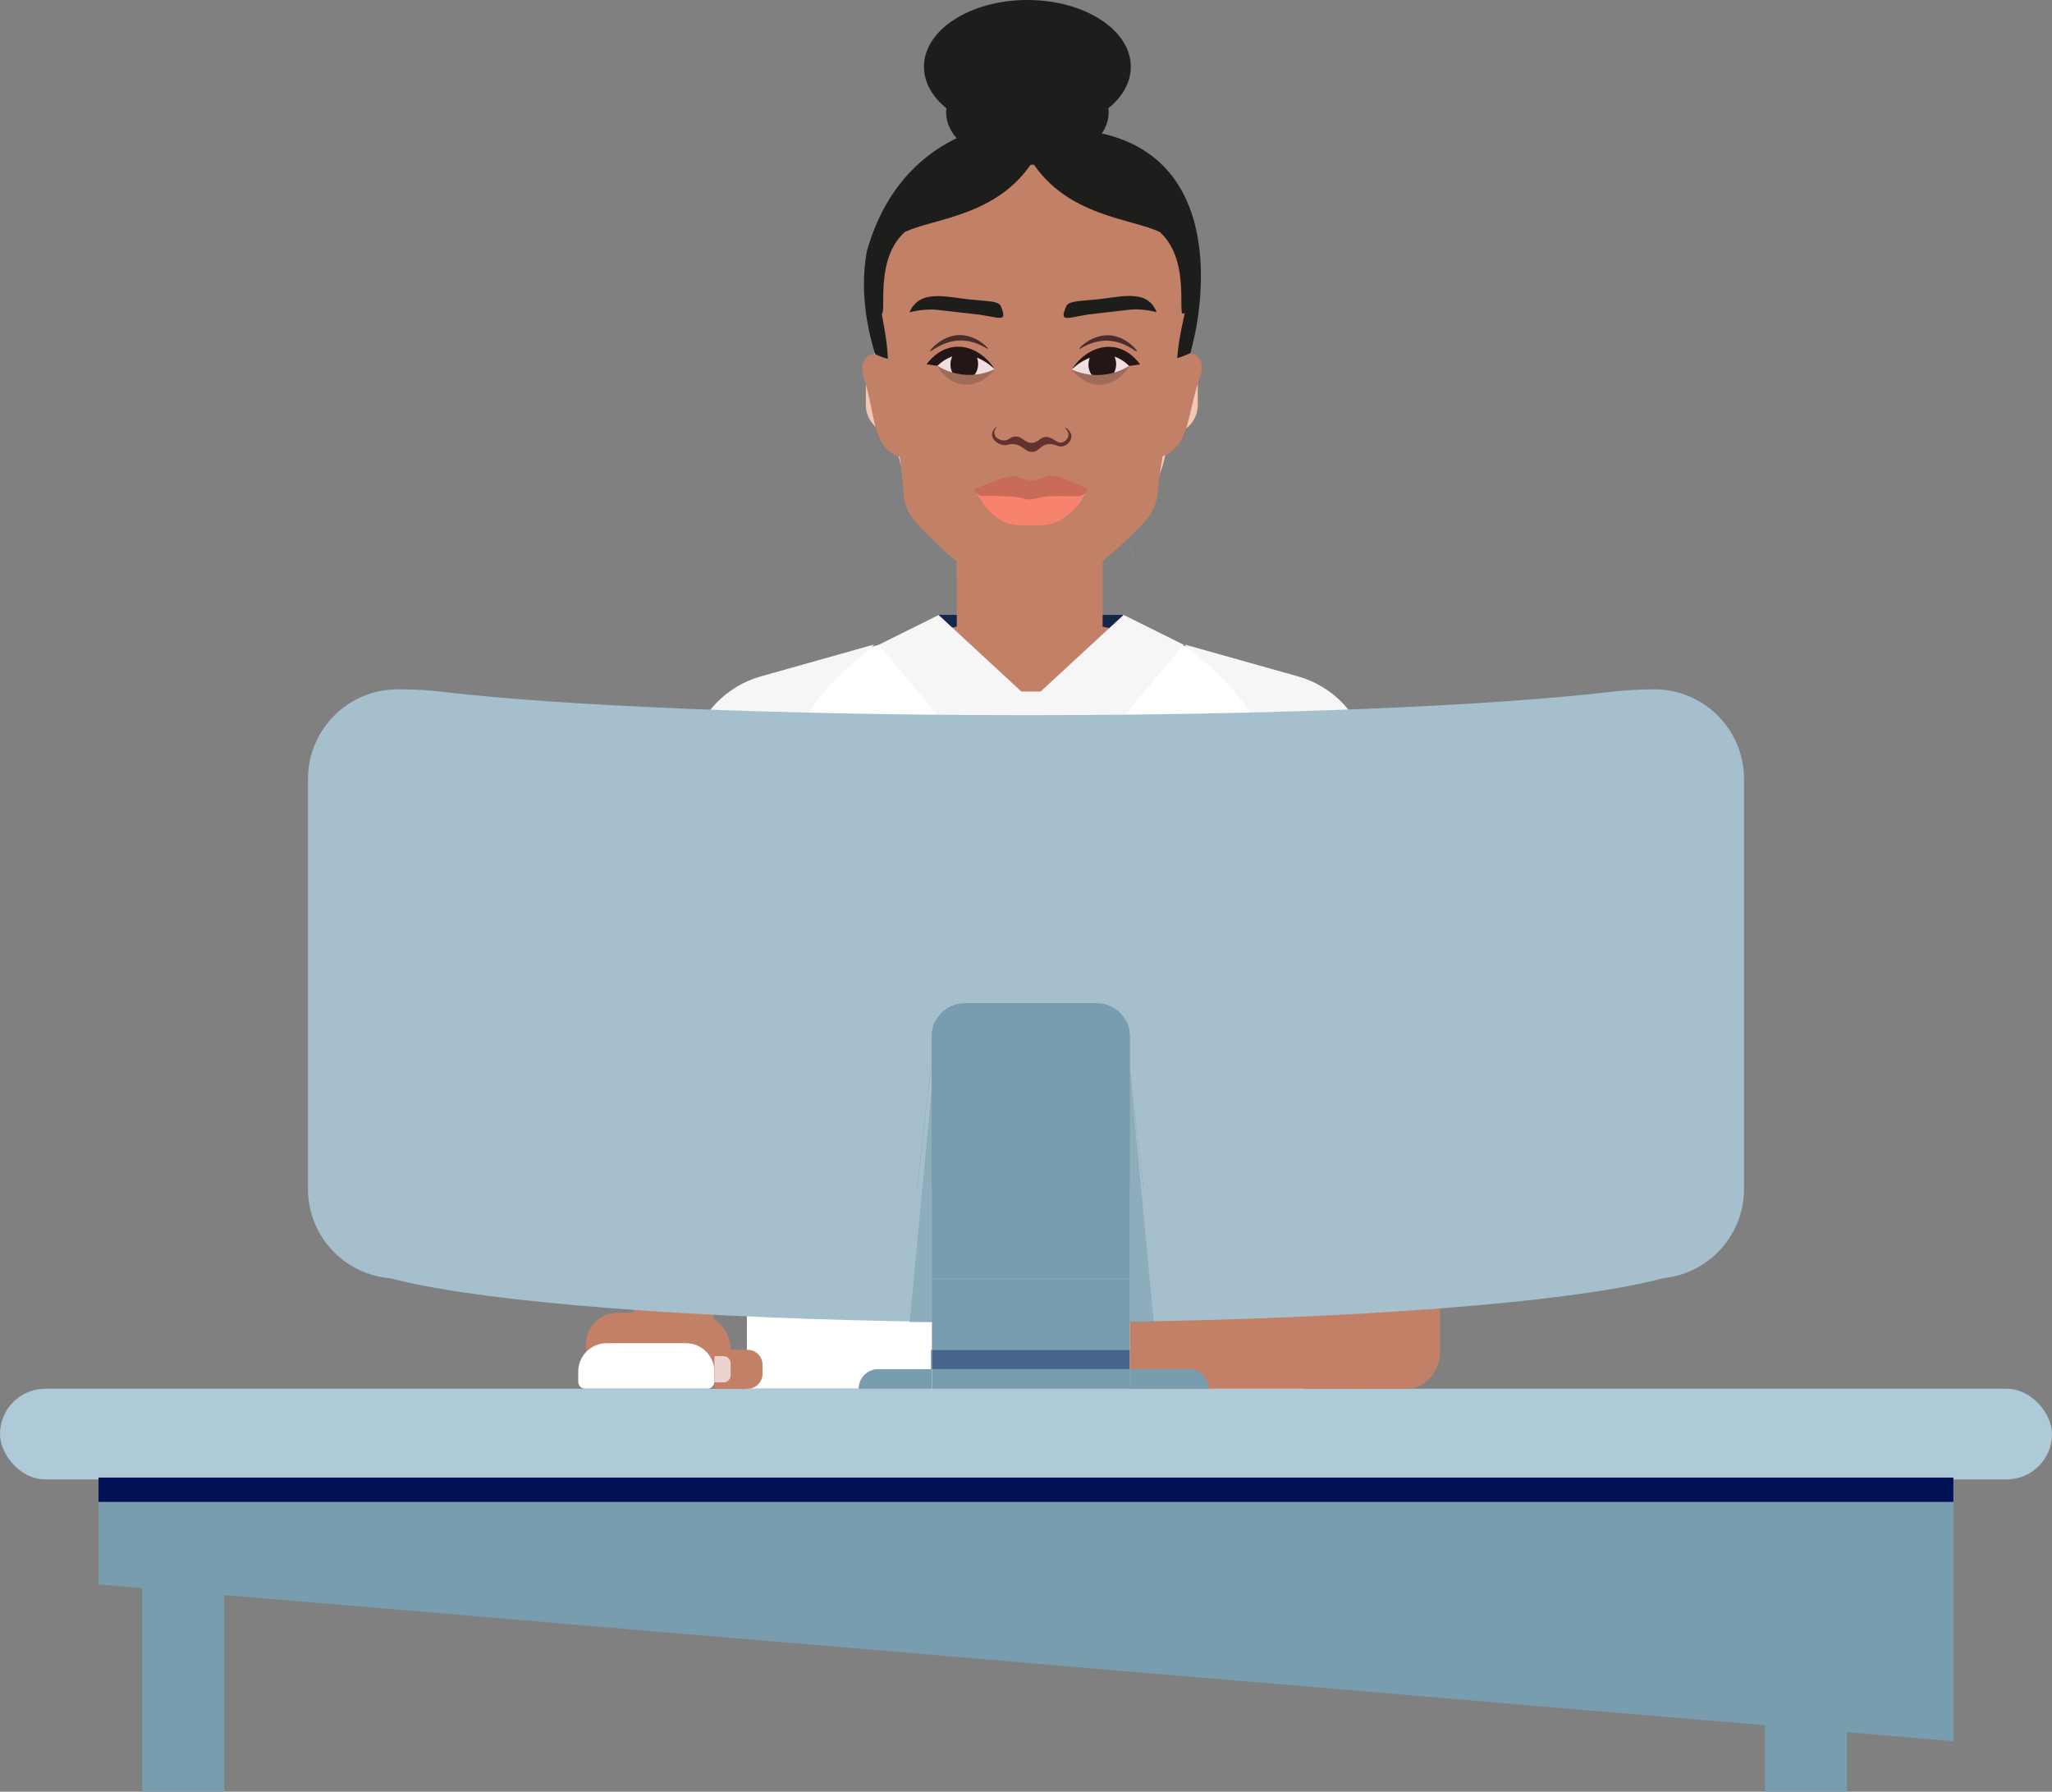 <?xml version="1.0" encoding="UTF-8"?>
<svg xmlns="http://www.w3.org/2000/svg" viewBox="0 0 213.67 186.55">
  <rect x="0" y="0" width="213.67" height="186.55" fill="#808080" stroke="none"/>
  <defs>
    <style>
      .cls-1 {
        fill: #f59b89;
      }

      .cls-2 {
        fill: #f6826c;
        opacity: .54;
      }

      .cls-3 {
        opacity: .4;
      }

      .cls-3, .cls-4 {
        fill: #001255;
      }

      .cls-5 {
        opacity: .5;
      }

      .cls-5, .cls-6 {
        fill: #779dae;
      }

      .cls-7 {
        fill: #a5bfcd;
      }

      .cls-8 {
        fill: #f6f6f6;
      }

      .cls-9 {
        fill: #f0dddf;
      }

      .cls-10 {
        fill: #251616;
      }

      .cls-11 {
        fill: #12274a;
      }

      .cls-12 {
        fill: #aecad9;
      }

      .cls-13 {
        fill: #1d1d1b;
      }

      .cls-14 {
        fill: #f2c8b4;
      }

      .cls-15, .cls-16 {
        fill: #c28067;
      }

      .cls-17 {
        isolation: isolate;
      }

      .cls-18 {
        fill: #492c2c;
      }

      .cls-19 {
        fill: #edd3ce;
      }

      .cls-20 {
        fill: #c86b58;
      }

      .cls-21 {
        fill: #fff;
      }

      .cls-22 {
        fill: #9f6c5b;
      }

      .cls-23 {
        fill: #f7836c;
      }

      .cls-24 {
        fill: #633230;
      }

      .cls-16 {
        mix-blend-mode: multiply;
      }

      .cls-25 {
        fill: #f5f619;
      }
    </style>
  </defs>
  <g class="cls-17">
    <g id="Laag_2">
      <g id="Laag_1-2" data-name="Laag_1">
        <g>
          <g>
            <polygon class="cls-11" points="97.74 64.02 117 64.02 113.11 70.78 103.36 72.08 97.74 64.02"/>
            <g>
              <polygon class="cls-15" points="118.59 66.04 114.8 65.24 114.8 55.57 99.63 55.57 99.63 65.24 95.84 66.04 99.63 89.97 114.8 89.97 118.59 66.04"/>
              <polygon class="cls-16" points="99.63 55.63 99.63 60.59 114.8 65.24 114.8 55.63 99.63 55.63"/>
            </g>
            <g>
              <path class="cls-15" d="M145.78,106.3c-.31-1.95-.68-7.36-1.17-9.29l-9.58,4.26c.08.48.17,4.47.26,5.03h10.5Z"/>
              <path class="cls-15" d="M79.15,106.3c.09-.56.18-4.54.26-5.02l-9.58-4.27c-.5,1.93-.87,7.34-1.18,9.29h10.5Z"/>
            </g>
            <path class="cls-21" d="M80.38,106.3h53.68l-.05-2.53,12.49-6.95-4.16-18.6c-.83-3.71-3.63-6.66-7.29-7.69l-18.59-5.22-9.23,20.09-9.23-20.09-18.59,5.22c-3.66,1.03-6.46,3.98-7.29,7.69l-4.16,18.6,12.49,6.95-.05,2.53Z"/>
            <rect class="cls-21" x="101.46" y="72.02" width="11.92" height="15.39"/>
            <polygon class="cls-8" points="110.57 83.3 104.06 86.76 104.06 72.02 110.57 72.02 110.57 83.3"/>
            <path class="cls-8" d="M107.37,72.92l-5.86,6.17-10.02-11.95s6.25-3.11,6.25-3.11l2.35,2.18,7.27,6.72Z"/>
            <polygon class="cls-8" points="117 64.02 107.37 72.91 113.23 79.09 123.25 67.13 117 64.02"/>
            <path class="cls-8" d="M79.23,70.42c-3.66,1.03-6.46,3.98-7.29,7.69l-3.75,16.74,12.2,6.75c.32-5.25,1.16-18.93,1.42-21.02,1-8.03,8.72-12.6,9.19-13.47l-11.77,3.31Z"/>
            <path class="cls-8" d="M135.15,70.42c3.66,1.03,6.46,3.98,7.29,7.69l3.75,16.74-12.2,6.75c-.32-5.25-1.16-18.93-1.42-21.02-1-8.03-8.72-12.6-9.19-13.47l11.77,3.31Z"/>
            <path class="cls-14" d="M121.58,35.87v-6.42c0-6.82-7.89-15.43-14.14-15.43s-14.14,8.61-14.14,15.43v6.42c-1.74,0-3.14,1.38-3.14,3.09v3.21c0,1.7,1.41,3.09,3.14,3.09,0,6.82,7.89,15.67,14.14,15.67s14.14-8.86,14.14-15.67c1.74,0,3.14-1.38,3.14-3.09v-3.21c0-1.7-1.41-3.09-3.14-3.09Z"/>
            <path class="cls-13" d="M111.36,19.28c4.84-.77,5.76-2.96,4.08-4.19-6.15-4.5-21.06-3.59-25.17,11.05-.96,5.07.5,10.13,1.63,12.88.26-1.29,1.69-3.4,2.73-5.1,1.57-2.56,4.06-5.43,4.06-5.43,3.7-4.56,5.9-8.62,12.66-9.22Z"/>
            <path class="cls-1" d="M117.51,55.48c.01.12.03.23.04.34-.01-.11-.03-.23-.04-.34Z"/>
            <path class="cls-25" d="M97.91,51.41s0,0,0,0c.09.87.14,1.84.13,2.88-.01,1.41-.14,2.68-.32,3.79.01-.07.02-.13.03-.19.39-2.42.36-4.62.16-6.48Z"/>
            <path class="cls-25" d="M117.93,58.32s0-.01.01-.02c-.16-.76-.3-1.59-.4-2.49.05.46.11.93.19,1.41.05.3.12.67.2,1.1Z"/>
            <path class="cls-25" d="M117.49,55.26c0,.07.01.14.02.22,0-.07-.01-.14-.02-.22Z"/>
            <path class="cls-2" d="M117.49,55.26c0,.07.01.14.02.22,0-.07-.01-.14-.02-.22Z"/>
            <path class="cls-13" d="M124.22,35.69c.88-3.43,3.76-19.79-10.72-22.03-6.43-1-14.7,37.45,1.13,33.38,2.63-.68,7.98-3.95,9.59-11.35Z"/>
            <g>
              <path class="cls-15" d="M124.13,36.81c.56.12.84.67.87.74.32.66.05,1.42-.05,1.71-1.32,3.86-1.06,6.48-3.2,7.91-.58.39-.79.32-.87.28-.58-.31.24-2.1.48-5.14.19-2.43-.07-4.56.77-4.92.16-.07.27-.04.79-.21.76-.24.9-.45,1.21-.38Z"/>
              <path class="cls-15" d="M90.85,36.85c-.57.12-.86.67-.9.75-.34.66-.1,1.42,0,1.71,1.2,3.86.87,6.48,2.96,7.91.57.39.78.32.87.28.58-.31-.18-2.1-.32-5.13-.12-2.43.21-4.56-.62-4.92-.15-.07-.27-.04-.78-.2-.75-.24-.88-.45-1.2-.38Z"/>
            </g>
            <path class="cls-15" d="M121.29,22.15c-2.94-4.13-8.3-6.4-13.52-6.38-5.15.03-10.53,2.29-13.57,6.41-.54.72-3.04,3.83-2.77,7.78.19,2.8,1.23,5.4,1.01,9.24-.02.42-.07.99-.02,1.81.11,1.67.45,2.1.95,4.6.15.75.22,1.3.37,2.39.44,3.2.25,3.6.58,4.62.4,1.22,1.22,2.04,2.89,3.66,2.76,2.69,5.15,4.49,8.71,4.88.64.07,1.49.11,2.48,0,3.58-.39,6.02-2.21,8.86-4.9,1.71-1.63,2.56-2.44,3-3.67.37-1.03.19-1.42.72-4.62.18-1.09.27-1.64.44-2.39.57-2.5.93-2.93,1.09-4.6.08-.82.05-1.39.03-1.81-.11-3.85,1.01-6.44,1.28-9.25.37-3.81-1.89-6.86-2.54-7.77Z"/>
            <g>
              <path class="cls-9" d="M97.6,38.09c.33-.32,1.18-1.05,2.41-1.19,2.02-.23,3.38,1.32,3.57,1.54-.54.29-1.82.88-3.45.66-1.18-.16-2.05-.67-2.53-1.01Z"/>
              <path class="cls-18" d="M102.85,36.3c-.05.09-1.16-.86-2.82-.85-1.87.01-3.13,1.23-3.19,1.13-.06-.11,1.2-1.6,2.95-1.69,1.77-.08,3.12,1.31,3.07,1.41Z"/>
              <path class="cls-10" d="M96.48,37.93c.37.05.75.1,1.12.16.35-.34.92-.8,1.71-1.02,2.25-.63,4.12,1.23,4.27,1.38-1.11-1.75-2.89-2.64-4.57-2.27-1.38.3-2.24,1.35-2.53,1.76Z"/>
              <ellipse class="cls-10" cx="100.41" cy="37.93" rx="1.66" ry="1.44" transform="translate(57.07 136.12) rotate(-86.88)"/>
              <path class="cls-22" d="M97.6,38.09c.55.33,1.61.87,3.03.94,1.33.06,2.37-.32,2.95-.58-.07.09-1.43,1.9-3.44,1.56-1.6-.27-2.41-1.69-2.54-1.91Z"/>
            </g>
            <g>
              <path class="cls-9" d="M117.58,38.1c-.32-.32-1.15-1.05-2.38-1.18-2.01-.22-3.41,1.33-3.61,1.55.53.29,1.79.87,3.43.65,1.19-.16,2.07-.68,2.56-1.02Z"/>
              <path class="cls-18" d="M112.37,36.33c.04.09,1.18-.87,2.84-.86,1.87,0,3.1,1.23,3.17,1.12.07-.11-1.16-1.6-2.91-1.68-1.76-.08-3.15,1.32-3.1,1.42Z"/>
              <path class="cls-10" d="M118.71,37.94c-.38.05-.75.11-1.13.16-.34-.34-.9-.8-1.69-1.02-2.23-.62-4.15,1.24-4.3,1.39,1.15-1.75,2.95-2.65,4.63-2.28,1.37.3,2.2,1.35,2.49,1.75Z"/>
              <ellipse class="cls-10" cx="114.78" cy="37.95" rx="1.66" ry="1.44" transform="translate(70.64 150.49) rotate(-86.88)"/>
              <path class="cls-22" d="M117.58,38.1c-.56.34-1.63.88-3.05.94-1.33.06-2.36-.31-2.93-.57.07.09,1.38,1.89,3.41,1.55,1.61-.27,2.45-1.7,2.58-1.92Z"/>
            </g>
            <path id="_Ô_xF8FF__x2021__x201A__x2021__xFB02__x5F_·_xF8FF_Ó_x201A__xB8__x5F_8_x5F_" data-name="Ô_xF8FF__x2021__x201A__x2021__xFB02__x5F_·_xF8FF_Ó_x201A__xB8__x5F_8_x5F_" class="cls-13" d="M94.7,32.53c.16-.38.55-1.13,1.48-1.48.17-.06.32-.1.46-.13,1.21-.23,2.52.04,3.82.2,1.89.23,3.41.17,3.71.68.02.04.08.15.13.29.11.3.27.73.1.91-.23.23-.96-.01-2.39-.24-.09-.01.08.01-3.11-.35-1.32-.15-1.61-.2-2.16-.18-.87.02-1.58.17-2.04.29Z"/>
            <path id="_Ô_xF8FF__x2021__x201A__x2021__xFB02__x5F_·_xF8FF_Ó_x201A__xB8__x5F_1_x5F_" data-name="Ô_xF8FF__x2021__x201A__x2021__xFB02__x5F_·_xF8FF_Ó_x201A__xB8__x5F_1_x5F_" class="cls-13" d="M120.43,32.5c-.14-.38-.51-1.13-1.42-1.48-.16-.06-.31-.1-.45-.12-1.19-.23-2.5.05-3.79.21-1.88.23-3.37.17-3.69.69-.02.04-.09.15-.14.3-.12.3-.29.73-.12.91.22.23.95-.01,2.37-.25.09-.01-.08.01,3.08-.36,1.31-.15,1.6-.2,2.14-.19.86.02,1.56.17,2.01.29Z"/>
            <path class="cls-24" d="M103.78,44.46s-.38.44-.2.85c.12.29.52.53.93.55.54.02.64-.37,1.18-.41.76-.06.99.68,1.77.66.69-.02.8-.61,1.49-.61.75,0,1.03.69,1.62.57.36-.07.6-.39.67-.63.13-.49-.38-.91-.34-.93.04-.02.65.35.66.91,0,.43-.34.89-.83,1.03-.56.16-.82-.27-1.53-.21-.89.08-.98.79-1.72.81-.78.02-.97-.77-2-.81-.52-.02-.63.18-1.09.08-.54-.11-1.05-.53-1.09-1.01-.04-.49.43-.88.47-.87Z"/>
            <g>
              <path class="cls-23" d="M101.63,51.2c.13.27.32.61.58,1,.17.25.4.59.75.96,0,0,.53.56,1.15.94,1.02.62,2.1.62,3.19.62,1.16,0,2.21,0,3.21-.63.51-.32,1.08-.85,1.18-.94.56-.52.78-.85.85-.95.24-.37.39-.71.48-.96-.74.02-1.59.05-2.52.09-1.29.05-1.49.07-1.81.14-.65.15-.87.31-1.39.29-.55-.02-.67-.22-1.3-.41-.03,0-.07-.02-.11-.03-.76-.19-2.25-.1-2.44-.09-.43.03-1.05.04-1.82-.03Z"/>
              <path class="cls-20" d="M113.27,50.95c-2.76-1.47-3.88-1.55-4.37-1.32-.12.06-.78.36-1.54.37-.17,0-.31-.02-.43-.05-.59-.14-1.01-.29-1.07-.32-.38-.17-1.49.02-4.41,1.32.03.09.11.28.29.44.21.19.45.23.54.24.77-.01,1.42,0,1.9.02.92.03,1.38.04,1.84.13.67.12.74.22,1.19.22.57,0,.67-.15,1.47-.27.25-.04.37-.08,1.64-.08.08,0,1.1.04,1.96,0,.12,0,.35-.02.57-.18.23-.16.35-.38.41-.52Z"/>
            </g>
            <path class="cls-13" d="M123.46,32.44c-1.2,1.56.84-5.09-2.68-8.27-2.85-1.43-9.72-1.59-13.41-7.47v-2.07l8.21,1.27,7.37,5.88s3.18,7.16.5,10.65Z"/>
            <path class="cls-13" d="M91.52,32.44c1.2,1.56-.84-5.09,2.68-8.27,2.85-1.43,9.72-1.59,13.41-7.47v-2.07s-8.21,1.27-8.21,1.27l-7.37,5.88s-3.18,7.16-.5,10.65Z"/>
          </g>
          <ellipse class="cls-13" cx="106.98" cy="6.95" rx="10.77" ry="6.95"/>
          <ellipse class="cls-13" cx="106.98" cy="11.7" rx="8.46" ry="5.46"/>
          <rect class="cls-12" x="0" y="144.59" width="213.67" height="9.44" rx="4.72" ry="4.72"/>
          <polygon class="cls-6" points="10.26 164.96 203.41 181.29 203.41 153.84 10.26 153.84 10.26 164.96"/>
          <rect class="cls-4" x="10.26" y="153.84" width="193.14" height="2.53"/>
          <rect class="cls-6" x="183.79" y="164.96" width="8.53" height="21.59" transform="translate(376.11 351.51) rotate(-180)"/>
          <rect class="cls-6" x="14.81" y="164.96" width="8.53" height="21.59" transform="translate(38.15 351.51) rotate(-180)"/>
          <g>
            <polygon class="cls-15" points="72.76 143.93 64.36 143.93 66.83 132.82 75.24 132.82 72.76 143.93"/>
            <rect class="cls-21" x="77.77" y="131.91" width="58.13" height="12.67"/>
            <path class="cls-15" d="M146.47,144.59h-5.57l-1.08-11.43h10.13v7.53c0,2.15-1.56,3.9-3.48,3.9Z"/>
            <polygon class="cls-15" points="142.38 144.59 117.63 144.59 117.63 137.24 142.38 135.79 142.38 144.59"/>
            <path class="cls-15" d="M64.32,136.68h7.88c2.14,0,3.88,1.74,3.88,3.88v.86c0,.44-.35.79-.79.79h-13.49c-.44,0-.79-.35-.79-.79v-1.44c0-1.82,1.48-3.3,3.3-3.3Z"/>
            <path class="cls-21" d="M63.18,139.85h8.25c1.64,0,2.96,1.33,2.96,2.96v1.06c0,.39-.32.71-.71.71h-12.76c-.39,0-.71-.32-.71-.71v-1.06c0-1.64,1.33-2.96,2.96-2.96Z"/>
            <path class="cls-15" d="M74.39,140.54h3.46c.85,0,1.55.69,1.55,1.55v.95c0,.85-.69,1.55-1.55,1.55h-3.46v-4.04h0Z"/>
            <path class="cls-19" d="M74.39,141.2h.95c.41,0,.74.33.74.74v1.25c0,.41-.33.74-.74.74h-.95v-2.73h0Z"/>
          </g>
          <ellipse class="cls-7" cx="106.91" cy="130.59" rx="70.79" ry="7.1"/>
          <path class="cls-7" d="M172.27,71.77h-.05c-1.56,0-3.11.1-4.66.28-12.39,1.45-34.91,2.41-60.65,2.41s-48.37-.97-60.74-2.42c-1.49-.18-2.99-.27-4.49-.27h-.28c-5.15,0-9.33,4.18-9.33,9.33v42.69c0,5.15,4.18,9.33,9.33,9.33h53l2.52-21.96v21.96h.12v-25.3c0-1.86,1.51-3.37,3.37-3.37h13.85c1.86,0,3.37,1.51,3.37,3.37v3.34l2.52,21.96h52.12c5.15,0,9.33-4.18,9.33-9.33v-42.69c0-5.15-4.18-9.33-9.33-9.33Z"/>
          <polygon class="cls-7" points="117.63 133.12 120.15 133.12 117.63 111.16 117.63 133.12"/>
          <polygon class="cls-5" points="117.63 137.68 120.15 137.68 117.63 111.16 117.63 137.68"/>
          <polygon class="cls-7" points="94.4 133.12 96.92 133.12 96.92 111.16 94.4 133.12"/>
          <polygon class="cls-5" points="94.72 137.68 97.23 137.68 97.23 111.16 94.72 137.68"/>
          <rect class="cls-6" x="97.04" y="133.12" width="20.59" height="7.43"/>
          <path class="cls-6" d="M117.63,107.81c0-1.86-1.51-3.37-3.37-3.37h-13.85c-1.86,0-3.37,1.51-3.37,3.37v25.3h20.59v-25.3Z"/>
          <path class="cls-6" d="M125.86,144.59c0-1.13-.91-2.04-2.04-2.04h-6.19v2.04h8.23Z"/>
          <path class="cls-6" d="M96.92,142.55h-5.47c-1.13,0-2.04.91-2.04,2.04h7.62v-2.04h-.12Z"/>
          <rect class="cls-6" x="97.04" y="142.55" width="20.59" height="2.04"/>
          <rect class="cls-3" x="96.92" y="140.54" width=".12" height="2.01"/>
          <rect class="cls-6" x="97.04" y="140.54" width="20.59" height="2.01"/>
          <rect class="cls-3" x="97.04" y="140.54" width="20.59" height="2.01"/>
        </g>
      </g>
    </g>
  </g>
</svg>